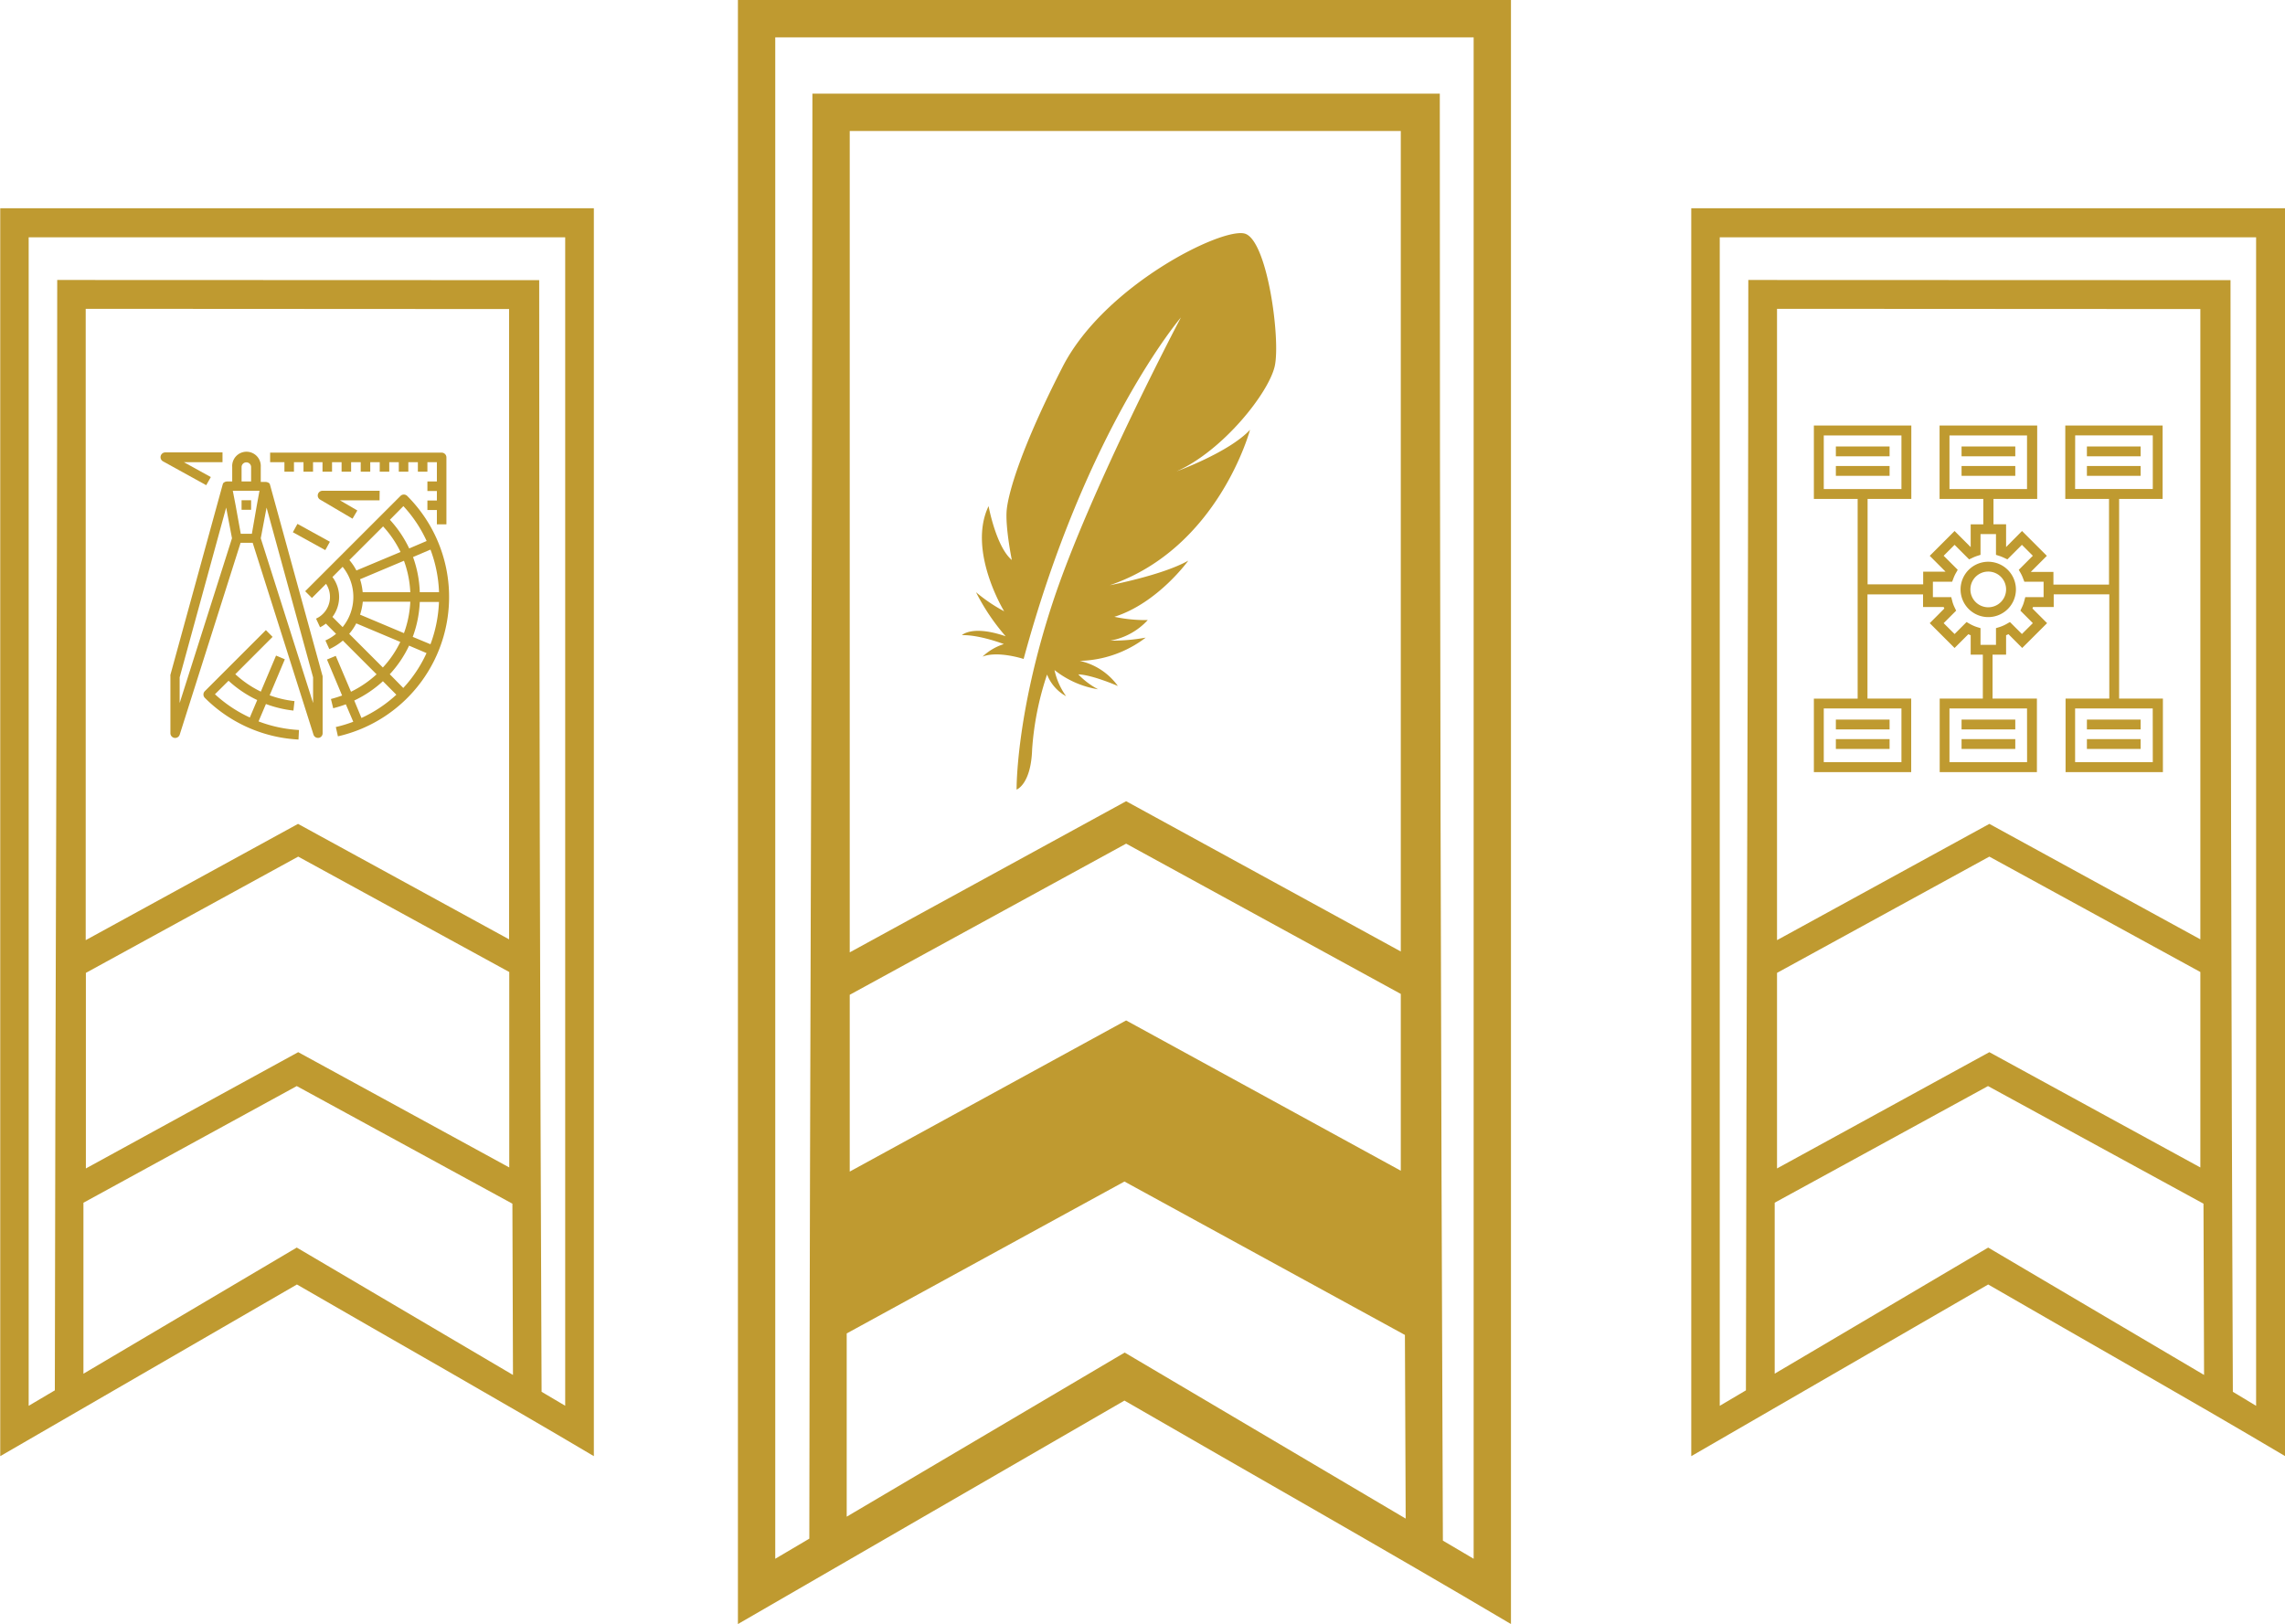 <?xml version="1.0" encoding="UTF-8"?>
<svg xmlns="http://www.w3.org/2000/svg" viewBox="0 0 393.01 279.36">
  <g fill="#bf9a30">
    <g transform="translate(-209.96 -82.18)">
      <path d="m469.84 82.18v279.36c-21.95-13-44.24-25.58-66.48-38.44l-66.48 38.44v-279.36zm-113.73 22.53v141.29l47.54-26 47.24 25.85v-141.14zm101.49-6.42q0 124.47.53 248.9l5.29 3.12v-261.71h-120.12v261.71l5.86-3.46c.08-82.72.53-166.25.53-248.56zm-6.71 185.27v-30.41l-47.24-25.85-47.54 26v30.41l47.54-26zm.84 59.84-.13-31.59-48.24-26.39-47.77 26.13v31.52l47.81-28.23z"></path>
      <path d="m384.81 218s-.16-12.81 6.2-32.14 22.06-49.07 22.06-49.07-16.28 19-27.05 58.74c0 0-4.41-1.45-7.07-.4a9.52 9.52 0 0 1 3.67-2.16s-4.23-1.63-7.22-1.53c0 0 1.77-1.8 7.53.19a36.74 36.74 0 0 1 -5.1-7.58 27.73 27.73 0 0 0 4.84 3.28s-6.36-10.4-2.68-18.09c0 0 1.29 7 4 9.27 0 0-1.18-5.81-.87-8.71s2.43-10.52 9.61-24.53 27.48-24.06 31.35-22.9 6.14 18.14 5.14 22.75-8.94 14.63-16.92 18.15c0 0 9.06-3.28 12.66-7.16 0 0-5.42 20.37-24.12 26.74 0 0 9.06-1.72 13.5-4.23 0 0-5.24 7.3-12.71 9.66a25.47 25.47 0 0 0 5.74.56 11.48 11.48 0 0 1 -6.44 3.54 32 32 0 0 0 6.09-.52 19.45 19.45 0 0 1 -11.35 4 11 11 0 0 1 6.56 4.32s-4.39-1.92-6.81-2a13.32 13.32 0 0 0 3.41 2.57 16.21 16.21 0 0 1 -7.5-3.31 12 12 0 0 0 2 4.5 7.27 7.27 0 0 1 -3.28-3.73 51.31 51.31 0 0 0 -2.57 12.88c-.19 6.03-2.67 6.91-2.67 6.91z"></path>
      <path d="m312.1 118v214.66c-16.86-10-34-19.65-51.07-29.53l-51.03 29.53v-214.66zm-9.4 12.37q0 95.63.41 191.22l4.06 2.4v-200.99h-92.28v201l4.5-2.66c.06-63.55.41-127.72.41-191zm-78 4.93v108.6l36.52-20 36.3 19.86v-108.42zm72.85 147.7v-33.62l-36.3-19.85-36.52 20v33.64l36.52-20zm.64 35.69-.1-29.46-37.09-20.23-36.69 20.07v29.41l36.69-21.7z"></path>
      <path d="m603 118v214.66c-16.86-10-34-19.65-51.08-29.53l-51.07 29.53v-214.66zm-9.4 12.37q0 95.63.4 191.22l4 2.41v-201h-92.25v201l4.5-2.66c.06-63.55.41-127.72.41-191zm-78 4.93v108.6l36.52-20 36.29 19.86v-108.42zm72.81 147.7v-33.62l-36.29-19.85-36.52 20v33.64l36.52-20zm.64 35.69-.1-29.46-37.06-20.23-36.69 20.06v29.41l36.72-21.69z"></path>
    </g>
    <path d="m41.55 86.05h1.64v1.64h-1.64z"></path>
    <path d="m280 167.49a.82.82 0 0 0 -1.16 0l-10.43 10.43-2.89 2.89-3.07 3.07 1.16 1.16 2.43-2.43a4.1 4.1 0 0 1 -1.17 5.68 3.65 3.65 0 0 1 -.55.3l.69 1.49a5.88 5.88 0 0 0 1-.63l1.75 1.76a8 8 0 0 1 -1.83 1.14l.67 1.49a10 10 0 0 0 2.33-1.47l5.8 5.8a18.41 18.41 0 0 1 -4.4 3l-2.62-6.17-1.51.63 2.6 6.19q-.94.34-1.92.6l.39 1.59a21 21 0 0 0 2.17-.68l1.28 3a22.67 22.67 0 0 1 -3 .91l.36 1.6a24.58 24.58 0 0 0 11.92-41.35zm-3 30.67a19.53 19.53 0 0 0 3.32-4.92l3 1.28a22.5 22.5 0 0 1 -4 6zm-4.66-12.48h8.19a18.14 18.14 0 0 1 -1.09 5.41l-7.55-3.18a10.5 10.5 0 0 0 .47-2.23zm0-1.63a10.5 10.5 0 0 0 -.45-2.23l7.55-3.18a18.21 18.21 0 0 1 1.09 5.41zm-1.08-3.74a9.38 9.38 0 0 0 -1.21-1.79l5.8-5.79a18 18 0 0 1 3 4.4zm0 9.11 7.55 3.18a17.74 17.74 0 0 1 -3 4.4l-5.79-5.79a9.38 9.38 0 0 0 1.21-1.79zm9.69 2.31a19.55 19.55 0 0 0 1.21-6h3.3a23.26 23.26 0 0 1 -1.46 7.27zm1.21-7.68a19.55 19.55 0 0 0 -1.16-6.05l3-1.28a23 23 0 0 1 1.47 7.33zm-2.82-14.81a22.56 22.56 0 0 1 4 6l-3 1.28a19.77 19.77 0 0 0 -3.32-4.93zm-10.45 10.44a8.21 8.21 0 0 1 0 10.37l-1.75-1.75a5.7 5.7 0 0 0 0-6.86zm2 23a19.77 19.77 0 0 0 4.93-3.32l2.31 2.32a22.93 22.93 0 0 1 -6 4z" transform="translate(-209.96 -82.18)"></path>
    <path d="m255.7 203.28a19.77 19.77 0 0 0 4.73 1.13l.18-1.63a17.92 17.92 0 0 1 -4.27-1l2.61-6.19-1.51-.64-2.62 6.2a18.19 18.19 0 0 1 -4.39-3l6.41-6.42-1.15-1.16-10.5 10.5a.81.81 0 0 0 0 1.15 24.56 24.56 0 0 0 16.11 7.17l.08-1.64a23 23 0 0 1 -6.95-1.48zm-6.43-4a19.77 19.77 0 0 0 4.93 3.32l-1.27 3a23 23 0 0 1 -6-4z" transform="translate(-209.96 -82.18)"></path>
    <path d="m265.4 198.33-9-32.77a.92.92 0 0 0 -.14-.28s0 0-.05 0l-.18-.14h-.1a.65.65 0 0 0 -.24-.06h-.88v-2.58a2.46 2.46 0 1 0 -4.91 0v2.5h-.9a.58.58 0 0 0 -.26.06h-.08a.9.9 0 0 0 -.19.15h-.05a.76.76 0 0 0 -.15.28l-9 32.77a.78.78 0 0 0 0 .22v9.83a.82.82 0 0 0 1.6.24l10.47-33h2.08l10.46 33a.82.82 0 0 0 1 .53.8.8 0 0 0 .57-.77v-9.83a.78.78 0 0 0 -.05-.15zm-12.12-24.33h-1.91l-.89-4.92-.48-2.48h4.59l-.45 2.45zm-1.77-11.47a.82.82 0 1 1 1.64 0v2.47h-1.64zm-10.65 40.58v-4.42l8-29.2 1 5.28zm13.95-28.34 1-5.28 8 29.2v4.42z" transform="translate(-209.96 -82.18)"></path>
    <path d="m246.22 164.24-4.64-2.56h6.65v-1.68h-9.83a.82.82 0 0 0 -.4 1.54l7.43 4.1z" transform="translate(-209.96 -82.18)"></path>
    <path d="m262.64 171.5h1.64v6.37h-1.64z" transform="matrix(.483 -.876 .876 .483 -226.72 238.79)"></path>
    <path d="m275.26 166.6h-9.83a.82.82 0 0 0 -.82.82.81.81 0 0 0 .41.7l5.57 3.28.83-1.41-3-1.75h6.82z" transform="translate(-209.96 -82.18)"></path>
    <path d="m258.88 163.32h1.64v-1.64h1.64v1.64h1.64v-1.64h1.63v1.64h1.64v-1.64h1.64v1.64h1.64v-1.64h1.65v1.64h1.64v-1.64h1.63v1.64h1.64v-1.64h1.64v1.64h1.64v-1.64h1.64v1.64h1.64v-1.64h1.63v3.32h-1.63v1.64h1.63v1.64h-1.63v1.63h1.63v2.46h1.64v-11.51a.82.82 0 0 0 -.82-.82h-29.5v1.64h2.46z" transform="translate(-209.96 -82.18)"></path>
    <path d="m551.93 178.81a4.76 4.76 0 1 0 4.76 4.76 4.77 4.77 0 0 0 -4.76-4.76zm0 7.83a3.07 3.07 0 1 1 3.07-3.07 3.07 3.07 0 0 1 -3.07 3.07z" transform="translate(-209.96 -82.18)"></path>
    <path d="m315.76 76.8h9.24v1.69h-9.24z"></path>
    <path d="m315.76 80.16h9.24v1.69h-9.24z"></path>
    <path d="m337.38 76.8h9.24v1.69h-9.24z"></path>
    <path d="m337.38 80.16h9.24v1.69h-9.24z"></path>
    <path d="m337.38 123.78h9.24v1.69h-9.24z"></path>
    <path d="m337.38 127.14h9.24v1.69h-9.24z"></path>
    <path d="m581.92 168v-12.63h-16.74v12.63h7.52v14.74h-9.56v-2.18h-3.85v-.05l2.72-2.72-4.27-4.27-2.74 2.76v-3.92h-2.17v-4.36h7.52v-12.63h-16.79v12.63h7.52v4.37h-2.17v3.92l-2.77-2.77-4.27 4.27 2.72 2.73h-3.85v2.18h-9.56v-14.7h7.52v-12.63h-16.76v12.63h7.53v34.36h-7.53v12.64h16.74v-12.65h-7.52v-17.93h9.56v2.17h3.56c0 .09.07.18.1.26l-2.51 2.52 4.27 4.27 2.37-2.37a3.52 3.52 0 0 0 .4.18v3.34h2.09v7.56h-7.42v12.65h16.72v-12.65h-7.63v-7.56h2.33v-3.34l.41-.18 2.36 2.37 4.28-4.27-2.52-2.52a2 2 0 0 0 .1-.26h3.56v-2.17h9.56v17.93h-7.52v12.65h16.74v-12.65h-7.53v-34.35zm-36.66-10.92h13.34v9.23h-13.34zm-21.62 0h13.36v9.23h-13.36zm13.36 56.2h-13.36v-9.23h13.36zm21.61 0h-13.35v-9.23h13.34zm2.85-28.38h-3.16l-.17.63a5.64 5.64 0 0 1 -.42 1.15l-.25.54 2.14 2.15-1.88 1.87-2.06-2.06-.56.32a6.52 6.52 0 0 1 -1.25.55l-.59.18v2.87h-2.66v-2.87l-.59-.18a6.52 6.52 0 0 1 -1.25-.55l-.56-.32-2.06 2.06-1.88-1.87 2.15-2.15-.26-.54a5.64 5.64 0 0 1 -.42-1.15l-.16-.63h-3.16v-2.65h3.31l.21-.55a6.24 6.24 0 0 1 .43-.94l.32-.56-2.42-2.42 1.88-1.88 2.5 2.5.54-.25a6.36 6.36 0 0 1 .83-.34l.59-.19v-3.57h2.66v3.57l.59.19a7.05 7.05 0 0 1 .84.34l.53.25 2.5-2.5 1.88 1.88-2.42 2.42.32.56a6.24 6.24 0 0 1 .43.94l.21.55h3.31v2.65zm18.77 28.38h-13.36v-9.23h13.35zm-13.35-56.21h13.35v9.23h-13.36z" transform="translate(-209.96 -82.18)"></path>
    <path d="m358.94 76.8h9.24v1.69h-9.24z"></path>
    <path d="m358.94 80.16h9.24v1.69h-9.24z"></path>
    <path d="m315.76 123.78h9.24v1.69h-9.24z"></path>
    <path d="m315.76 127.14h9.24v1.69h-9.24z"></path>
    <path d="m358.94 123.78h9.24v1.69h-9.24z"></path>
    <path d="m358.94 127.14h9.24v1.69h-9.24z"></path>
  </g>
</svg>
